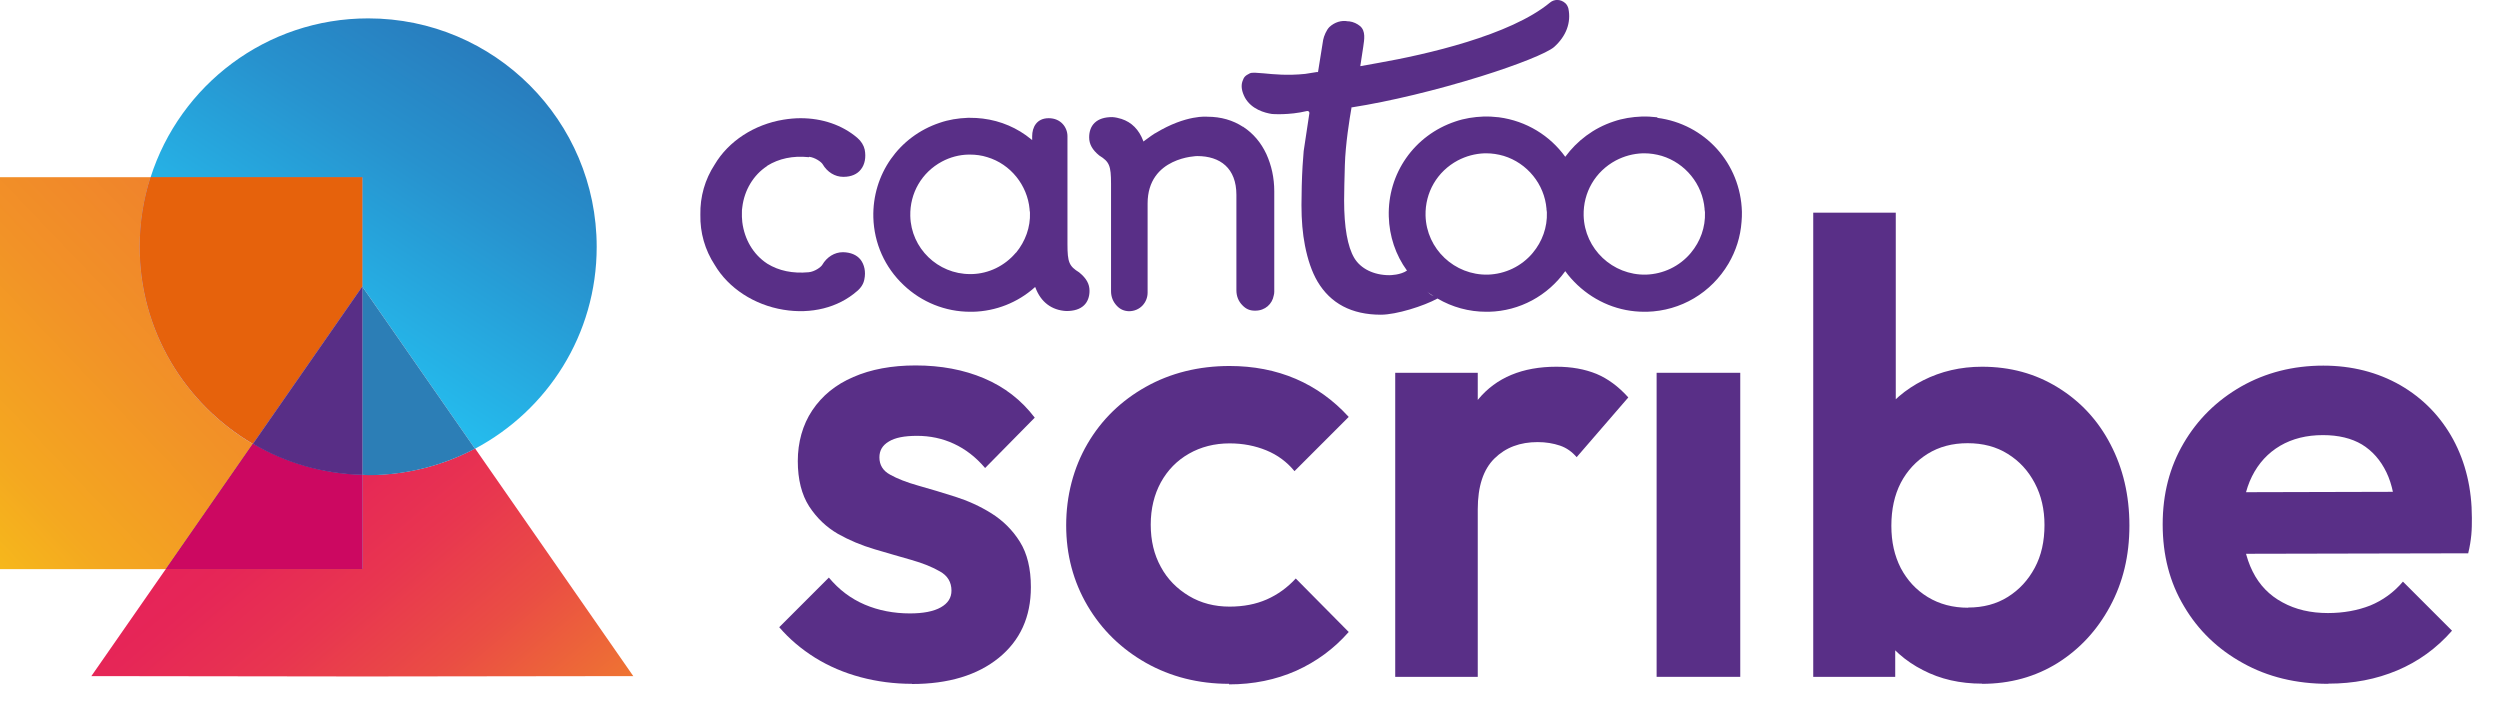 <svg width="136" height="39" viewBox="0 0 136 39" fill="none" xmlns="http://www.w3.org/2000/svg">
<g clip-path="url(#clip0_2678_4648)">
<path d="M90.15 6.38C89.87 6.35 89.59 6.33 89.31 6.34C88.79 6.36 88.27 6.44 87.78 6.61C86.69 6.97 85.79 7.66 85.15 8.53C84.32 7.38 83.04 6.58 81.54 6.38C81.26 6.35 80.98 6.33 80.7 6.34C80.18 6.36 79.66 6.44 79.17 6.61C76.93 7.36 75.48 9.44 75.55 11.78C75.58 12.85 75.92 13.87 76.54 14.72C76.19 14.96 75.65 14.97 75.58 14.97C74.74 14.97 74.02 14.62 73.67 14.03C73.31 13.42 73.12 12.37 73.12 10.9C73.12 10.48 73.14 9.67 73.16 8.99C73.19 7.85 73.42 6.43 73.52 5.87V5.84H73.55C75.6 5.52 78.16 4.9 80.54 4.16C82.59 3.52 84.15 2.89 84.54 2.56C85.2 1.97 85.48 1.23 85.32 0.46C85.29 0.35 85.23 0.24 85.15 0.17C84.9 -0.05 84.56 -0.06 84.32 0.14C82.16 1.93 77.55 2.97 75 3.42L74 3.6L74.16 2.55C74.22 2.14 74.3 1.69 73.99 1.42C73.83 1.29 73.63 1.19 73.39 1.16H73.33C72.97 1.09 72.6 1.21 72.32 1.47C72.16 1.63 72.02 1.96 71.98 2.17L71.7 3.92H71.63C71.23 3.98 71 4.02 71 4.02C70.03 4.12 69.28 4.04 68.75 3.99C68.38 3.96 68.11 3.93 67.99 3.99C67.73 4.12 67.67 4.19 67.59 4.42C67.5 4.68 67.55 4.98 67.73 5.32C68.09 5.95 68.8 6.14 69.19 6.2C69.19 6.2 70.1 6.28 71.1 6.04H71.13C71.13 6.04 71.18 6.04 71.2 6.07C71.23 6.1 71.23 6.12 71.23 6.16L71.12 6.89L70.92 8.22L70.86 9.03C70.82 9.68 70.8 10.57 70.8 11.16C70.8 11.97 70.86 12.7 70.99 13.36C71.14 14.12 71.36 14.78 71.67 15.31C72.38 16.51 73.53 17.12 75.12 17.12C75.96 17.12 77.45 16.65 78.2 16.24C79 16.71 79.91 16.96 80.85 16.96H81C82.67 16.92 84.19 16.09 85.15 14.75C85.34 15.02 85.57 15.27 85.81 15.5C86.81 16.44 88.09 16.96 89.45 16.96H89.6C91.44 16.91 93.09 15.93 94.03 14.34C94.44 13.64 94.68 12.88 94.74 12.07C94.76 11.88 94.76 11.7 94.76 11.52C94.69 8.89 92.75 6.74 90.15 6.41L90.17 6.39L90.15 6.38ZM77.77 15.98C77.77 15.98 77.68 15.89 77.63 15.86C77.74 15.95 77.86 16.03 77.99 16.11C77.91 16.08 77.83 16.03 77.77 15.98ZM83.38 13.76C82.77 14.49 81.88 14.91 80.94 14.94C79.13 14.98 77.6 13.55 77.55 11.73C77.52 10.47 78.18 9.33 79.3 8.73C79.76 8.49 80.24 8.36 80.76 8.34H80.85C81.17 8.34 81.49 8.39 81.8 8.48C83.08 8.87 84.02 10.02 84.13 11.36V11.41C84.13 11.41 84.15 11.5 84.15 11.55C84.18 12.36 83.9 13.14 83.38 13.76ZM91.98 13.76C91.37 14.49 90.48 14.91 89.54 14.94C87.73 14.98 86.2 13.55 86.15 11.73C86.12 10.47 86.78 9.33 87.9 8.73C88.36 8.49 88.84 8.36 89.36 8.34H89.45C89.77 8.34 90.09 8.39 90.4 8.48C91.68 8.87 92.62 10.02 92.73 11.36V11.41C92.73 11.41 92.75 11.5 92.75 11.55C92.78 12.36 92.5 13.14 91.98 13.76Z" fill="#592F87"/>
<path d="M44.01 8.53C44.33 8.56 44.68 8.81 44.75 8.93C45 9.36 45.42 9.62 45.87 9.62H45.89C46.31 9.62 46.64 9.47 46.83 9.22C47.05 8.95 47.12 8.55 47.04 8.14C46.99 7.91 46.85 7.68 46.64 7.5C45.82 6.8 44.73 6.43 43.55 6.43C43.25 6.43 42.93 6.46 42.62 6.51C41.03 6.77 39.63 7.68 38.88 8.95C38.35 9.76 38.08 10.7 38.1 11.68C38.08 12.66 38.35 13.6 38.88 14.41C39.63 15.68 41.03 16.59 42.62 16.85C44.13 17.1 45.59 16.74 46.62 15.84C46.84 15.66 46.98 15.43 47.02 15.2C47.11 14.78 47.02 14.39 46.81 14.12C46.6 13.86 46.27 13.73 45.87 13.72H45.85C45.4 13.72 44.98 13.98 44.73 14.41C44.66 14.53 44.32 14.78 43.99 14.81C43.12 14.89 42.37 14.73 41.75 14.35L41.72 14.33C40.98 13.84 40.5 13.03 40.38 12.08C40.38 11.98 40.36 11.89 40.36 11.8V11.56C40.36 11.47 40.36 11.38 40.38 11.28C40.49 10.34 40.99 9.52 41.72 9.04L41.75 9.01C42.37 8.63 43.12 8.46 43.99 8.55H44.01V8.53Z" fill="#592F87"/>
<path d="M58.71 14.82C58.16 14.48 58.07 14.27 58.07 13.28V7.41C58.07 6.93 57.71 6.43 57.05 6.43C56.39 6.43 56.15 6.93 56.15 7.41V7.62L56.1 7.58C55.35 6.96 54.44 6.57 53.46 6.45C53.23 6.42 53 6.41 52.78 6.41H52.64C52.12 6.43 51.61 6.51 51.12 6.68C48.9 7.42 47.45 9.49 47.51 11.83C47.55 13.23 48.13 14.54 49.16 15.51C50.14 16.44 51.43 16.96 52.78 16.96H52.93C54.17 16.93 55.36 16.46 56.28 15.64L56.31 15.61L56.33 15.65C56.62 16.43 57.21 16.88 58.01 16.92C58.43 16.92 58.75 16.82 58.97 16.61C59.17 16.42 59.27 16.14 59.27 15.82C59.27 15.45 59.1 15.14 58.72 14.83L58.71 14.82ZM55.26 13.75C54.66 14.46 53.79 14.89 52.86 14.91H52.77C51.02 14.91 49.56 13.51 49.52 11.75C49.49 10.51 50.14 9.38 51.24 8.79C51.69 8.55 52.18 8.42 52.68 8.41H52.77C53.08 8.41 53.4 8.45 53.71 8.55C54.98 8.93 55.89 10.08 56.01 11.38V11.43C56.01 11.43 56.03 11.52 56.03 11.57C56.06 12.36 55.78 13.13 55.27 13.75H55.26Z" fill="#592F87"/>
<path d="M67.62 6.9C67.07 6.54 66.42 6.35 65.68 6.35C65.68 6.35 64.54 6.22 62.86 7.24C62.86 7.24 62.79 7.27 62.76 7.3C62.67 7.35 62.59 7.42 62.5 7.48C62.36 7.58 62.24 7.67 62.24 7.67L62.21 7.7L62.19 7.66C61.96 7.05 61.56 6.65 61.01 6.47C60.85 6.42 60.68 6.38 60.51 6.37C60.09 6.37 59.77 6.47 59.55 6.68C59.35 6.87 59.25 7.15 59.25 7.47C59.25 7.84 59.42 8.15 59.8 8.46C60.35 8.8 60.44 9.01 60.44 10V15.84C60.44 16.15 60.55 16.42 60.76 16.64C60.94 16.83 61.15 16.92 61.41 16.93C62.03 16.93 62.43 16.44 62.43 15.92V11.07C62.43 8.53 65.13 8.49 65.13 8.49C66.38 8.49 67.26 9.15 67.26 10.6V15.79C67.26 16.11 67.37 16.39 67.59 16.61C67.78 16.81 67.99 16.9 68.26 16.9H68.29C68.83 16.9 69.21 16.53 69.29 16.08C69.31 16.01 69.32 15.94 69.32 15.87V10.41C69.32 9.67 69.17 9 68.89 8.38C68.6 7.76 68.18 7.26 67.63 6.9V6.88L67.62 6.9Z" fill="#592F87"/>
<path d="M49.61 37.2C48.65 37.2 47.72 37.08 46.82 36.84C45.92 36.6 45.1 36.25 44.34 35.78C43.59 35.31 42.94 34.76 42.39 34.12L45.09 31.42C45.64 32.08 46.29 32.57 47.04 32.89C47.79 33.21 48.62 33.37 49.5 33.37C50.23 33.37 50.79 33.26 51.18 33.04C51.57 32.82 51.76 32.52 51.76 32.13C51.76 31.67 51.55 31.32 51.14 31.09C50.73 30.85 50.21 30.64 49.58 30.46C48.96 30.28 48.28 30.09 47.58 29.88C46.87 29.67 46.2 29.39 45.58 29.04C44.96 28.68 44.44 28.19 44.02 27.55C43.61 26.91 43.4 26.09 43.4 25.08C43.4 24.07 43.66 23.11 44.19 22.32C44.72 21.53 45.46 20.92 46.42 20.51C47.38 20.09 48.51 19.88 49.81 19.88C51.18 19.88 52.42 20.11 53.53 20.58C54.64 21.05 55.56 21.76 56.29 22.72L53.59 25.46C53.09 24.87 52.52 24.43 51.89 24.14C51.27 23.85 50.59 23.71 49.89 23.71C49.19 23.71 48.69 23.81 48.35 24.02C48 24.23 47.84 24.51 47.84 24.88C47.84 25.29 48.03 25.61 48.42 25.82C48.81 26.04 49.32 26.24 49.96 26.42C50.6 26.6 51.27 26.8 51.96 27.02C52.65 27.24 53.32 27.54 53.94 27.93C54.56 28.32 55.08 28.83 55.48 29.47C55.88 30.11 56.08 30.93 56.08 31.94C56.08 33.56 55.5 34.84 54.33 35.79C53.17 36.73 51.59 37.21 49.61 37.21V37.2Z" fill="#592F87"/>
<path d="M66.86 37.2C65.2 37.2 63.69 36.82 62.34 36.06C61 35.3 59.93 34.26 59.16 32.95C58.39 31.64 58 30.18 58 28.58C58 26.98 58.39 25.46 59.16 24.14C59.93 22.82 61 21.79 62.34 21.04C63.68 20.29 65.21 19.91 66.89 19.91C68.19 19.91 69.39 20.14 70.49 20.61C71.58 21.08 72.54 21.77 73.37 22.68L70.42 25.63C70.01 25.13 69.5 24.75 68.89 24.5C68.28 24.25 67.62 24.12 66.89 24.12C66.07 24.12 65.33 24.31 64.68 24.68C64.03 25.05 63.52 25.57 63.15 26.24C62.79 26.9 62.6 27.67 62.6 28.54C62.6 29.41 62.78 30.17 63.15 30.84C63.51 31.51 64.03 32.03 64.68 32.42C65.33 32.81 66.07 33 66.89 33C67.64 33 68.32 32.87 68.91 32.61C69.5 32.35 70.03 31.97 70.49 31.47L73.37 34.38C72.57 35.29 71.62 35.99 70.51 36.49C69.4 36.98 68.19 37.23 66.86 37.23V37.21V37.2Z" fill="#592F87"/>
<path d="M75.9 36.83V20.28H80.39V36.82H75.9V36.83ZM80.39 27.73L78.64 26.53C78.85 24.5 79.44 22.9 80.42 21.72C81.4 20.54 82.82 19.95 84.67 19.95C85.49 19.95 86.21 20.08 86.85 20.34C87.47 20.6 88.05 21.03 88.58 21.62L85.77 24.87C85.52 24.58 85.22 24.36 84.86 24.24C84.5 24.12 84.1 24.05 83.65 24.05C82.69 24.05 81.91 24.34 81.3 24.94C80.69 25.54 80.39 26.46 80.39 27.71V27.73Z" fill="#592F87"/>
<path d="M90.12 36.83V20.28H94.67V36.82H90.12V36.83Z" fill="#592F87"/>
<path d="M98.64 36.83V11.57H103.13V24.32L102.38 28.32L103.1 32.36V36.82H98.64V36.83ZM107.82 37.19C106.63 37.19 105.56 36.95 104.6 36.45C103.64 35.96 102.88 35.28 102.29 34.41C101.71 33.54 101.4 32.56 101.35 31.46V25.57C101.39 24.5 101.71 23.54 102.29 22.69C102.88 21.84 103.65 21.18 104.62 20.69C105.59 20.2 106.66 19.95 107.82 19.95C109.35 19.95 110.72 20.32 111.95 21.08C113.17 21.83 114.13 22.86 114.81 24.17C115.49 25.47 115.84 26.94 115.84 28.59C115.84 30.24 115.49 31.68 114.79 32.98C114.09 34.28 113.14 35.31 111.93 36.07C110.72 36.82 109.35 37.2 107.82 37.2V37.19ZM107.07 33.05C107.89 33.05 108.61 32.86 109.23 32.47C109.85 32.08 110.33 31.56 110.69 30.89C111.05 30.22 111.22 29.45 111.22 28.56C111.22 27.72 111.05 26.96 110.69 26.28C110.33 25.6 109.85 25.08 109.22 24.69C108.6 24.3 107.87 24.11 107.04 24.11C106.21 24.11 105.49 24.3 104.86 24.69C104.24 25.08 103.75 25.6 103.4 26.27C103.06 26.93 102.89 27.71 102.89 28.6C102.89 29.49 103.06 30.23 103.4 30.9C103.75 31.56 104.23 32.09 104.87 32.48C105.51 32.87 106.24 33.06 107.06 33.06L107.07 33.05Z" fill="#592F87"/>
<path d="M126.65 37.2C124.92 37.2 123.37 36.83 122.01 36.07C120.65 35.32 119.58 34.29 118.81 32.98C118.03 31.68 117.65 30.2 117.65 28.53C117.65 26.86 118.03 25.41 118.79 24.11C119.55 22.81 120.6 21.78 121.93 21.02C123.26 20.27 124.74 19.89 126.39 19.89C127.94 19.89 129.34 20.25 130.57 20.95C131.8 21.66 132.76 22.64 133.45 23.9C134.13 25.16 134.47 26.58 134.47 28.18C134.47 28.47 134.47 28.78 134.44 29.09C134.41 29.4 134.36 29.73 134.27 30.1L120.33 30.13V26.78L132.18 26.75L130.33 28.15C130.3 27.17 130.14 26.35 129.82 25.69C129.5 25.03 129.06 24.53 128.49 24.18C127.92 23.84 127.21 23.67 126.37 23.67C125.48 23.67 124.71 23.86 124.04 24.25C123.38 24.64 122.87 25.19 122.51 25.91C122.15 26.63 121.98 27.48 121.98 28.46C121.98 29.44 122.17 30.34 122.54 31.08C122.91 31.83 123.46 32.39 124.17 32.77C124.88 33.16 125.7 33.35 126.64 33.35C127.48 33.35 128.25 33.21 128.94 32.94C129.62 32.66 130.22 32.23 130.72 31.64L133.39 34.31C132.55 35.27 131.55 35.99 130.41 36.47C129.27 36.95 128.03 37.19 126.67 37.19L126.65 37.2Z" fill="#592F87"/>
<path d="M19.71 15.59L25.84 24.41C29.78 22.32 32.46 18.2 32.46 13.43C32.46 6.57 26.9 1 20.03 1C14.48 1 9.79 4.63 8.19 9.65H19.71V15.59Z" fill="url(#paint0_linear_2678_4648)"/>
<path d="M25.84 24.4C24.11 25.32 22.13 25.84 20.03 25.84C19.92 25.84 19.81 25.82 19.71 25.82V30.94H9.03L4.97 36.78L19.71 36.8L34.45 36.78L25.84 24.39V24.4Z" fill="url(#paint1_linear_2678_4648)"/>
<path d="M19.71 25.83C19.81 25.83 19.93 25.85 20.03 25.85C22.13 25.85 24.1 25.32 25.84 24.41L19.71 15.59V25.84V25.83Z" fill="#2C7EB6"/>
<path d="M7.6 13.42C7.6 12.1 7.81 10.84 8.19 9.64H0V30.96H9.03L13.76 24.15C10.08 21.99 7.6 18 7.6 13.43V13.42Z" fill="url(#paint2_linear_2678_4648)"/>
<path opacity="0.64" d="M13.76 24.14L19.71 15.58V9.64H8.19C7.81 10.83 7.6 12.1 7.6 13.42C7.6 18 10.08 21.98 13.76 24.14Z" fill="#582F87"/>
<path d="M13.76 24.14L19.71 15.58V9.64H8.19C7.81 10.83 7.6 12.1 7.6 13.42C7.6 18 10.08 21.98 13.76 24.14Z" fill="#E6620C"/>
<path d="M19.71 25.83C17.54 25.78 15.52 25.16 13.76 24.14L9.03 30.95H19.71V25.83Z" fill="#582F87"/>
<path d="M19.71 25.83C17.54 25.78 15.52 25.16 13.76 24.14L9.03 30.95H19.71V25.83Z" fill="#CC0861"/>
<path d="M13.76 24.14C15.51 25.17 17.54 25.78 19.71 25.83V15.59L13.76 24.15V24.14Z" fill="#582F87"/>
<path opacity="0.5" d="M13.76 24.14C15.51 25.17 17.54 25.78 19.71 25.83V15.59L13.76 24.15V24.14Z" fill="#582F87"/>
</g>
<defs>
<linearGradient id="paint0_linear_2678_4648" x1="16.41" y1="19.03" x2="48.87" y2="-31.14" gradientUnits="userSpaceOnUse">
<stop offset="0.02" stop-color="#25BAEC"/>
<stop offset="0.2" stop-color="#2792CE"/>
<stop offset="0.44" stop-color="#2967AD"/>
<stop offset="0.65" stop-color="#2B4795"/>
<stop offset="0.83" stop-color="#2C3487"/>
<stop offset="0.95" stop-color="#2D2E82"/>
</linearGradient>
<linearGradient id="paint1_linear_2678_4648" x1="9.46" y1="23.51" x2="27.9" y2="45.48" gradientUnits="userSpaceOnUse">
<stop offset="0.11" stop-color="#E6215A"/>
<stop offset="0.27" stop-color="#E62657"/>
<stop offset="0.46" stop-color="#E83550"/>
<stop offset="0.67" stop-color="#EA4D44"/>
<stop offset="0.89" stop-color="#EE7034"/>
<stop offset="0.98" stop-color="#F0802D"/>
</linearGradient>
<linearGradient id="paint2_linear_2678_4648" x1="-24" y1="47.6" x2="17.22" y2="8.14" gradientUnits="userSpaceOnUse">
<stop offset="0.3" stop-color="#FCEA0D"/>
<stop offset="0.43" stop-color="#F8C717"/>
<stop offset="0.58" stop-color="#F4A820"/>
<stop offset="0.73" stop-color="#F29227"/>
<stop offset="0.86" stop-color="#F0842B"/>
<stop offset="0.98" stop-color="#F0802D"/>
</linearGradient>
<clipPath id="clip0_2678_4648">
<rect width="136" height="39" fill="white"/>
</clipPath>
</defs>
</svg>
